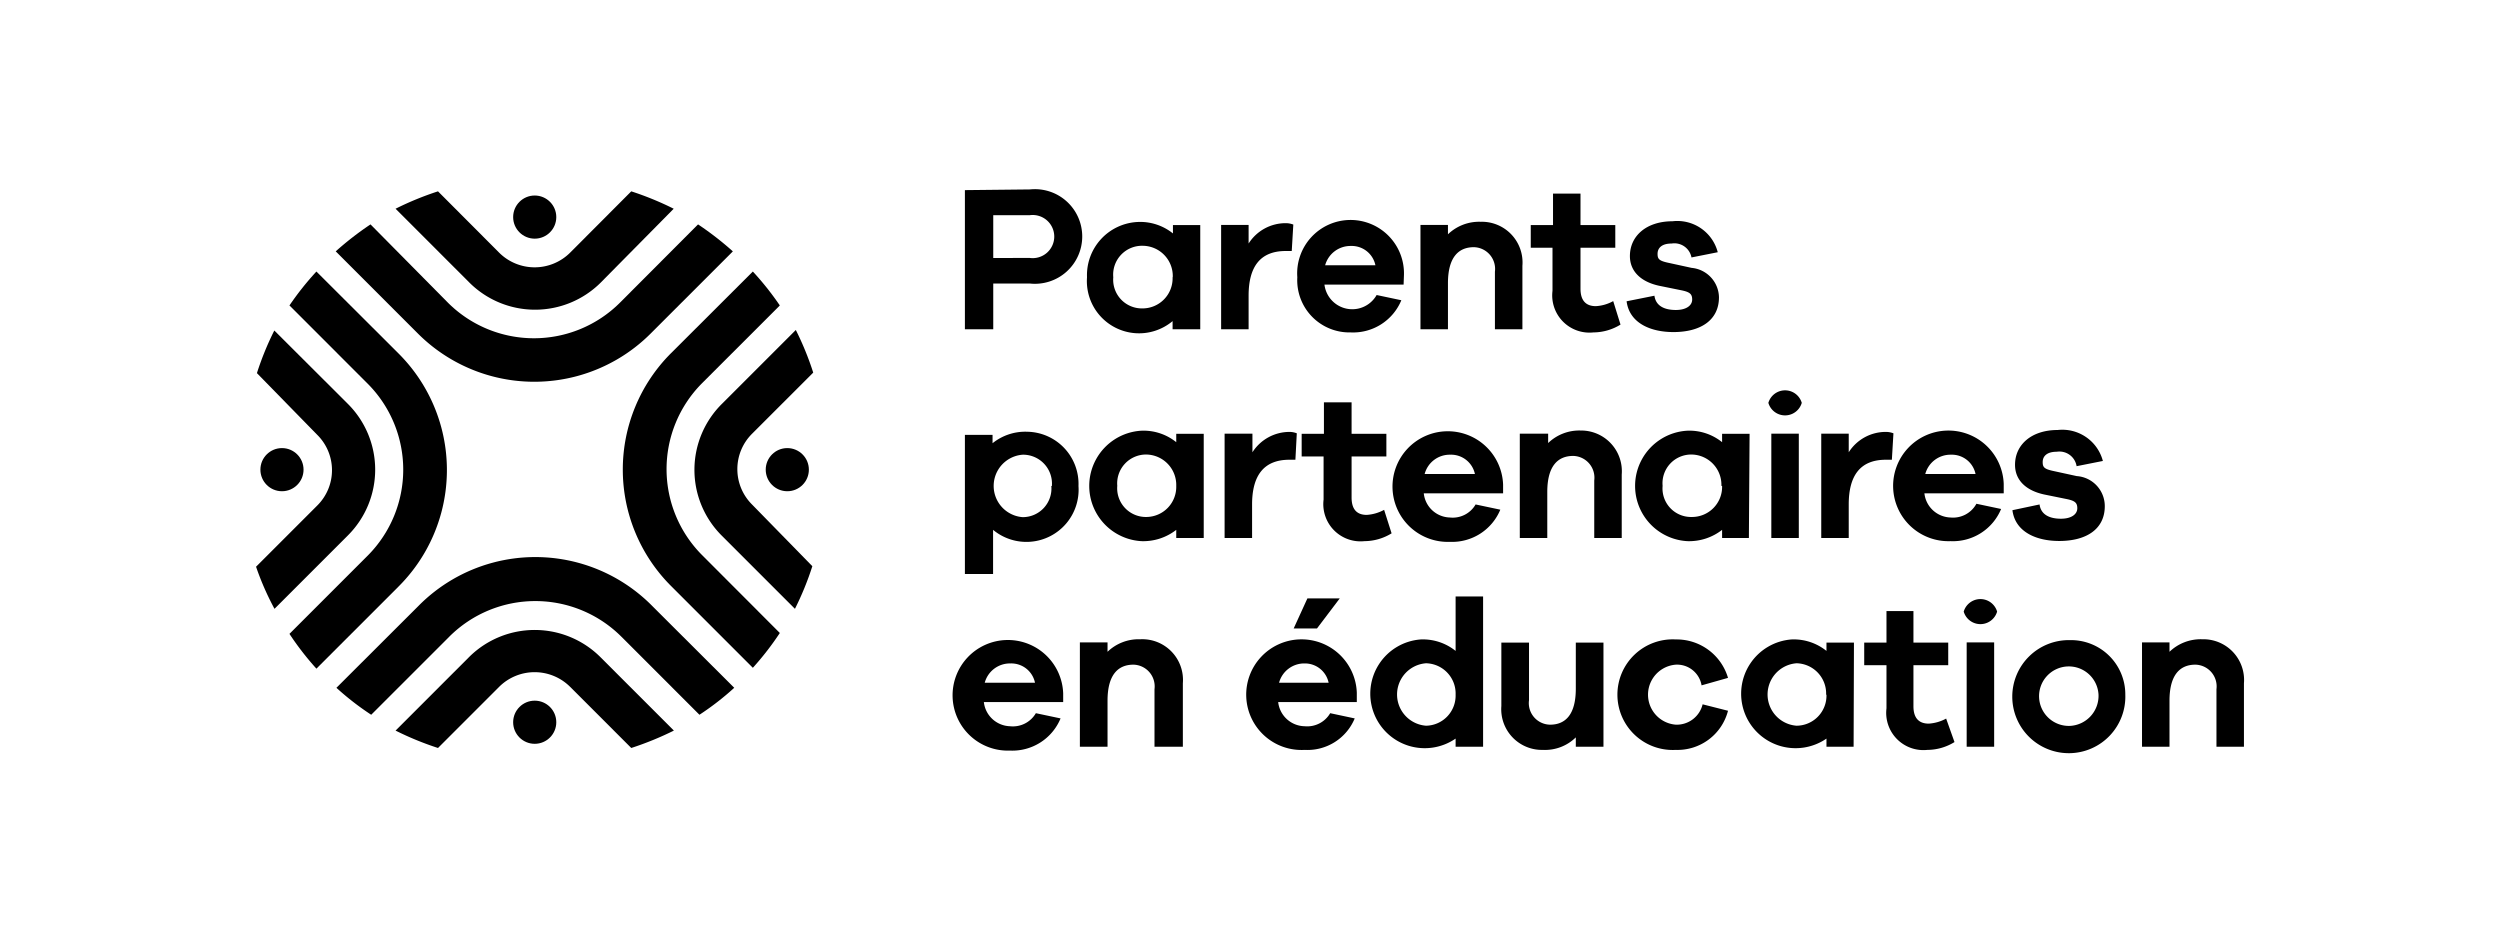 <svg id="Layer_1" data-name="Layer 1" xmlns="http://www.w3.org/2000/svg" viewBox="0 0 143.72 54"><path d="M59.21,10.89a2.72,2.72,0,1,1,0,5.41H57.1v2.63H55.47v-8Zm0,3.94a1.24,1.24,0,1,0,0-2.46H57.1v2.46Z"></path><path d="M69,18.93H67.41v-.47a3,3,0,0,1-4.92-2.52,3.06,3.06,0,0,1,2.94-3.18,3,3,0,0,1,2,.66v-.48H69Zm-1.58-3a1.74,1.74,0,0,0-1.7-1.8A1.66,1.66,0,0,0,64,15.94a1.65,1.65,0,0,0,1.68,1.79A1.73,1.73,0,0,0,67.41,15.94Z"></path><path d="M74.35,12.91l-.09,1.52h-.35c-1.46,0-2.13.9-2.13,2.57v1.93H70.2v-6h1.58V14a2.52,2.52,0,0,1,2.15-1.17A1.21,1.21,0,0,1,74.35,12.91Z"></path><path d="M80.69,16.36H76.14a1.61,1.61,0,0,0,3,.6l1.42.3a3,3,0,0,1-2.91,1.85,3,3,0,0,1-3.07-3.17,3.07,3.07,0,1,1,6.13-.12Zm-4.51-1.11h2.89a1.39,1.39,0,0,0-1.41-1.11A1.51,1.51,0,0,0,76.18,15.25Z"></path><path d="M87.52,15.28v3.65H85.94V15.62a1.25,1.25,0,0,0-1.21-1.41c-.9,0-1.49.6-1.49,2.07v2.65H81.66v-6h1.58v.54a2.58,2.58,0,0,1,1.88-.72A2.34,2.34,0,0,1,87.52,15.28Z"></path><path d="M93.16,18.66a3,3,0,0,1-1.56.45,2.14,2.14,0,0,1-2.35-2.39V14.24H88v-1.3h1.28V11.13h1.58v1.81h2v1.3h-2V16.6c0,.72.35,1,.88,1a2.31,2.31,0,0,0,1-.29Z"></path><path d="M95.11,17c.08.61.61.82,1.23.82s.94-.27.94-.6-.15-.44-.66-.54l-1.23-.25c-1.07-.23-1.69-.84-1.69-1.71,0-1.15.94-2,2.45-2a2.4,2.4,0,0,1,2.6,1.78l-1.51.3A1,1,0,0,0,96.1,14c-.63,0-.81.31-.81.59s.07.39.54.5l1.42.31a1.73,1.73,0,0,1,1.57,1.69c0,1.32-1.06,2-2.62,2-1.32,0-2.53-.52-2.69-1.77Z"></path><path d="M62,27.94a3,3,0,0,1-4.91,2.52V33H55.47v-8h1.59v.48a3,3,0,0,1,2-.66A3,3,0,0,1,62,27.94Zm-1.53,0a1.66,1.66,0,0,0-1.68-1.8,1.8,1.8,0,0,0,0,3.59A1.65,1.65,0,0,0,60.44,27.94Z"></path><path d="M69.2,30.93H67.62v-.47a3.08,3.08,0,0,1-2,.65,3.18,3.18,0,0,1,0-6.35,3,3,0,0,1,2,.66v-.48H69.2Zm-1.58-3a1.75,1.75,0,0,0-1.71-1.8,1.66,1.66,0,0,0-1.68,1.8,1.65,1.65,0,0,0,1.68,1.79A1.73,1.73,0,0,0,67.62,27.94Z"></path><path d="M74.55,24.91l-.08,1.52h-.35c-1.46,0-2.14.9-2.14,2.57v1.93H70.4v-6H72V26a2.53,2.53,0,0,1,2.15-1.17A1.16,1.16,0,0,1,74.55,24.91Z"></path><path d="M80,30.66a3,3,0,0,1-1.56.45,2.14,2.14,0,0,1-2.35-2.39V26.24H74.83v-1.3h1.28V23.13H77.7v1.81h2v1.3h-2V28.6c0,.72.34,1,.87,1a2.4,2.4,0,0,0,1-.29Z"></path><path d="M86.41,28.36H81.85a1.55,1.55,0,0,0,1.5,1.39A1.52,1.52,0,0,0,84.83,29l1.42.3a3,3,0,0,1-2.9,1.85,3.18,3.18,0,1,1,3.06-3.29ZM81.9,27.25h2.89a1.4,1.4,0,0,0-1.42-1.11A1.49,1.49,0,0,0,81.9,27.25Z"></path><path d="M93.23,27.28v3.65H91.65V27.62a1.25,1.25,0,0,0-1.21-1.41c-.9,0-1.49.6-1.49,2.07v2.65H87.37v-6H89v.54a2.58,2.58,0,0,1,1.88-.72A2.34,2.34,0,0,1,93.23,27.28Z"></path><path d="M100.54,30.93H99v-.47a3.08,3.08,0,0,1-2,.65,3.18,3.18,0,0,1,0-6.35,3,3,0,0,1,2,.66v-.48h1.58Zm-1.58-3a1.74,1.74,0,0,0-1.71-1.8,1.65,1.65,0,0,0-1.67,1.8,1.64,1.64,0,0,0,1.67,1.79A1.73,1.73,0,0,0,99,27.94Z"></path><path d="M103.58,23.16a1,1,0,0,1-1.92,0,1,1,0,0,1,1.92,0Zm-1.75,7.77v-6h1.58v6Z"></path><path d="M108.85,24.91l-.09,1.52h-.35c-1.46,0-2.13.9-2.13,2.57v1.93H104.7v-6h1.58V26a2.52,2.52,0,0,1,2.15-1.17A1.21,1.21,0,0,1,108.85,24.91Z"></path><path d="M115.19,28.36h-4.56a1.56,1.56,0,0,0,1.5,1.39,1.53,1.53,0,0,0,1.49-.79l1.42.3a3,3,0,0,1-2.91,1.85,3.18,3.18,0,1,1,3.06-3.29Zm-4.51-1.11h2.89a1.39,1.39,0,0,0-1.41-1.11A1.5,1.5,0,0,0,110.68,27.25Z"></path><path d="M117.25,29c.08.61.61.82,1.23.82s.94-.27.94-.6-.15-.44-.66-.54l-1.23-.25c-1.08-.23-1.69-.84-1.69-1.71,0-1.15.94-2,2.45-2a2.41,2.41,0,0,1,2.6,1.78l-1.51.3a1,1,0,0,0-1.14-.83c-.63,0-.81.31-.81.59s.07.39.54.5l1.42.31A1.73,1.73,0,0,1,121,29.1c0,1.32-1.06,2-2.62,2-1.32,0-2.53-.52-2.69-1.77Z"></path><path d="M61.12,40.36H56.56a1.56,1.56,0,0,0,1.5,1.39A1.53,1.53,0,0,0,59.55,41l1.42.3a3,3,0,0,1-2.91,1.85,3.18,3.18,0,1,1,3.06-3.29Zm-4.51-1.11H59.5a1.39,1.39,0,0,0-1.41-1.11A1.5,1.5,0,0,0,56.61,39.25Z"></path><path d="M68,39.28v3.65H66.37V39.62a1.25,1.25,0,0,0-1.21-1.41c-.9,0-1.49.6-1.49,2.07v2.65H62.08v-6h1.59v.54a2.58,2.58,0,0,1,1.88-.72A2.34,2.34,0,0,1,68,39.28Z"></path><path d="M78,40.36H73.48A1.56,1.56,0,0,0,75,41.75,1.53,1.53,0,0,0,76.47,41l1.41.3A2.94,2.94,0,0,1,75,43.11,3.18,3.18,0,1,1,78,39.82Zm-4.51-1.11h2.89A1.39,1.39,0,0,0,75,38.14,1.5,1.5,0,0,0,73.53,39.25Zm.88-3.12.79-1.73h1.86l-1.31,1.73Z"></path><path d="M85.26,42.93H83.68v-.47a3.13,3.13,0,1,1-2-5.7,3,3,0,0,1,2,.66V34.29h1.58Zm-1.58-3a1.74,1.74,0,0,0-1.7-1.8,1.8,1.8,0,0,0,0,3.59A1.73,1.73,0,0,0,83.68,39.94Z"></path><path d="M92.18,42.93H90.59v-.54a2.52,2.52,0,0,1-1.88.72,2.34,2.34,0,0,1-2.4-2.52V36.94H87.9v3.31a1.24,1.24,0,0,0,1.21,1.41c.9,0,1.48-.6,1.48-2.07V36.94h1.59Z"></path><path d="M97.88,40.49l1.46.37a3,3,0,0,1-3,2.25,3.18,3.18,0,1,1,0-6.35,3.08,3.08,0,0,1,3,2.21l-1.52.43a1.43,1.43,0,0,0-1.48-1.19,1.73,1.73,0,0,0,0,3.45A1.53,1.53,0,0,0,97.88,40.49Z"></path><path d="M106.56,42.93H105v-.47a3.13,3.13,0,1,1-2-5.7,3,3,0,0,1,2,.66v-.48h1.58Zm-1.58-3a1.74,1.74,0,0,0-1.7-1.8,1.8,1.8,0,0,0,0,3.59A1.73,1.73,0,0,0,105,39.94Z"></path><path d="M112.36,42.66a3,3,0,0,1-1.56.45,2.14,2.14,0,0,1-2.35-2.39V38.24h-1.28v-1.3h1.28V35.13H110v1.81h2v1.3h-2V40.6c0,.72.35,1,.88,1a2.4,2.4,0,0,0,1-.29Z"></path><path d="M114.81,35.16a1,1,0,0,1-1.92,0,1,1,0,0,1,1.92,0Zm-1.75,7.77v-6h1.58v6Z"></path><path d="M122.18,39.94A3.25,3.25,0,1,1,119,36.8,3.12,3.12,0,0,1,122.18,39.94Zm-1.54,0A1.71,1.71,0,1,0,119,41.73,1.73,1.73,0,0,0,120.64,39.94Z"></path><path d="M129,39.28v3.65h-1.58V39.62a1.25,1.25,0,0,0-1.21-1.41c-.9,0-1.49.6-1.49,2.07v2.65h-1.58v-6h1.58v.54a2.59,2.59,0,0,1,1.89-.72A2.34,2.34,0,0,1,129,39.28Z"></path><circle cx="45.26" cy="27" r="1.24"></circle><circle cx="30.74" cy="12.48" r="1.24"></circle><circle cx="16.21" cy="27" r="1.24"></circle><circle cx="30.74" cy="41.52" r="1.24"></circle><path d="M40.32,22.07l4.51-4.51a16.78,16.78,0,0,0-1.55-1.95l-4.71,4.7a9.46,9.46,0,0,0,0,13.37l4.71,4.71a16.78,16.78,0,0,0,1.55-2l-4.5-4.51A7,7,0,0,1,40.32,22.07Z"></path><path d="M41.48,30.78,45.7,35a17,17,0,0,0,1-2.45L43.23,29a2.87,2.87,0,0,1,0-4.06l3.52-3.52a17,17,0,0,0-1-2.45l-4.22,4.22A5.34,5.34,0,0,0,41.48,30.78Z"></path><path d="M37.42,19.16l4.71-4.71a18,18,0,0,0-2-1.55l-4.5,4.51a7,7,0,0,1-9.87,0L21.3,12.9a18,18,0,0,0-2,1.55l4.71,4.71A9.46,9.46,0,0,0,37.42,19.16Z"></path><path d="M34.52,16.26,38.73,12A17.48,17.48,0,0,0,36.29,11l-3.52,3.53a2.89,2.89,0,0,1-4.07,0L25.18,11A17.48,17.48,0,0,0,22.74,12L27,16.26A5.35,5.35,0,0,0,34.52,16.26Z"></path><path d="M22.9,20.31l-4.71-4.7a16.78,16.78,0,0,0-1.55,1.95l4.51,4.51a7,7,0,0,1,0,9.86l-4.51,4.51a16.78,16.78,0,0,0,1.55,2l4.71-4.71A9.46,9.46,0,0,0,22.9,20.31Z"></path><path d="M20,23.22,15.77,19a17,17,0,0,0-1,2.45L18.24,25a2.86,2.86,0,0,1,0,4.06l-3.52,3.52A16,16,0,0,0,15.78,35L20,30.78A5.34,5.34,0,0,0,20,23.22Z"></path><path d="M24.05,34.84l-4.71,4.7a15.87,15.87,0,0,0,2,1.55l4.5-4.5a7,7,0,0,1,9.87,0l4.5,4.5a15.87,15.87,0,0,0,2-1.55l-4.71-4.7A9.44,9.44,0,0,0,24.05,34.84Z"></path><path d="M27,37.74,22.74,42a17.42,17.42,0,0,0,2.44,1l3.52-3.52a2.89,2.89,0,0,1,4.07,0L36.29,43a18.06,18.06,0,0,0,2.45-1l-4.22-4.22A5.35,5.35,0,0,0,27,37.74Z"></path></svg>